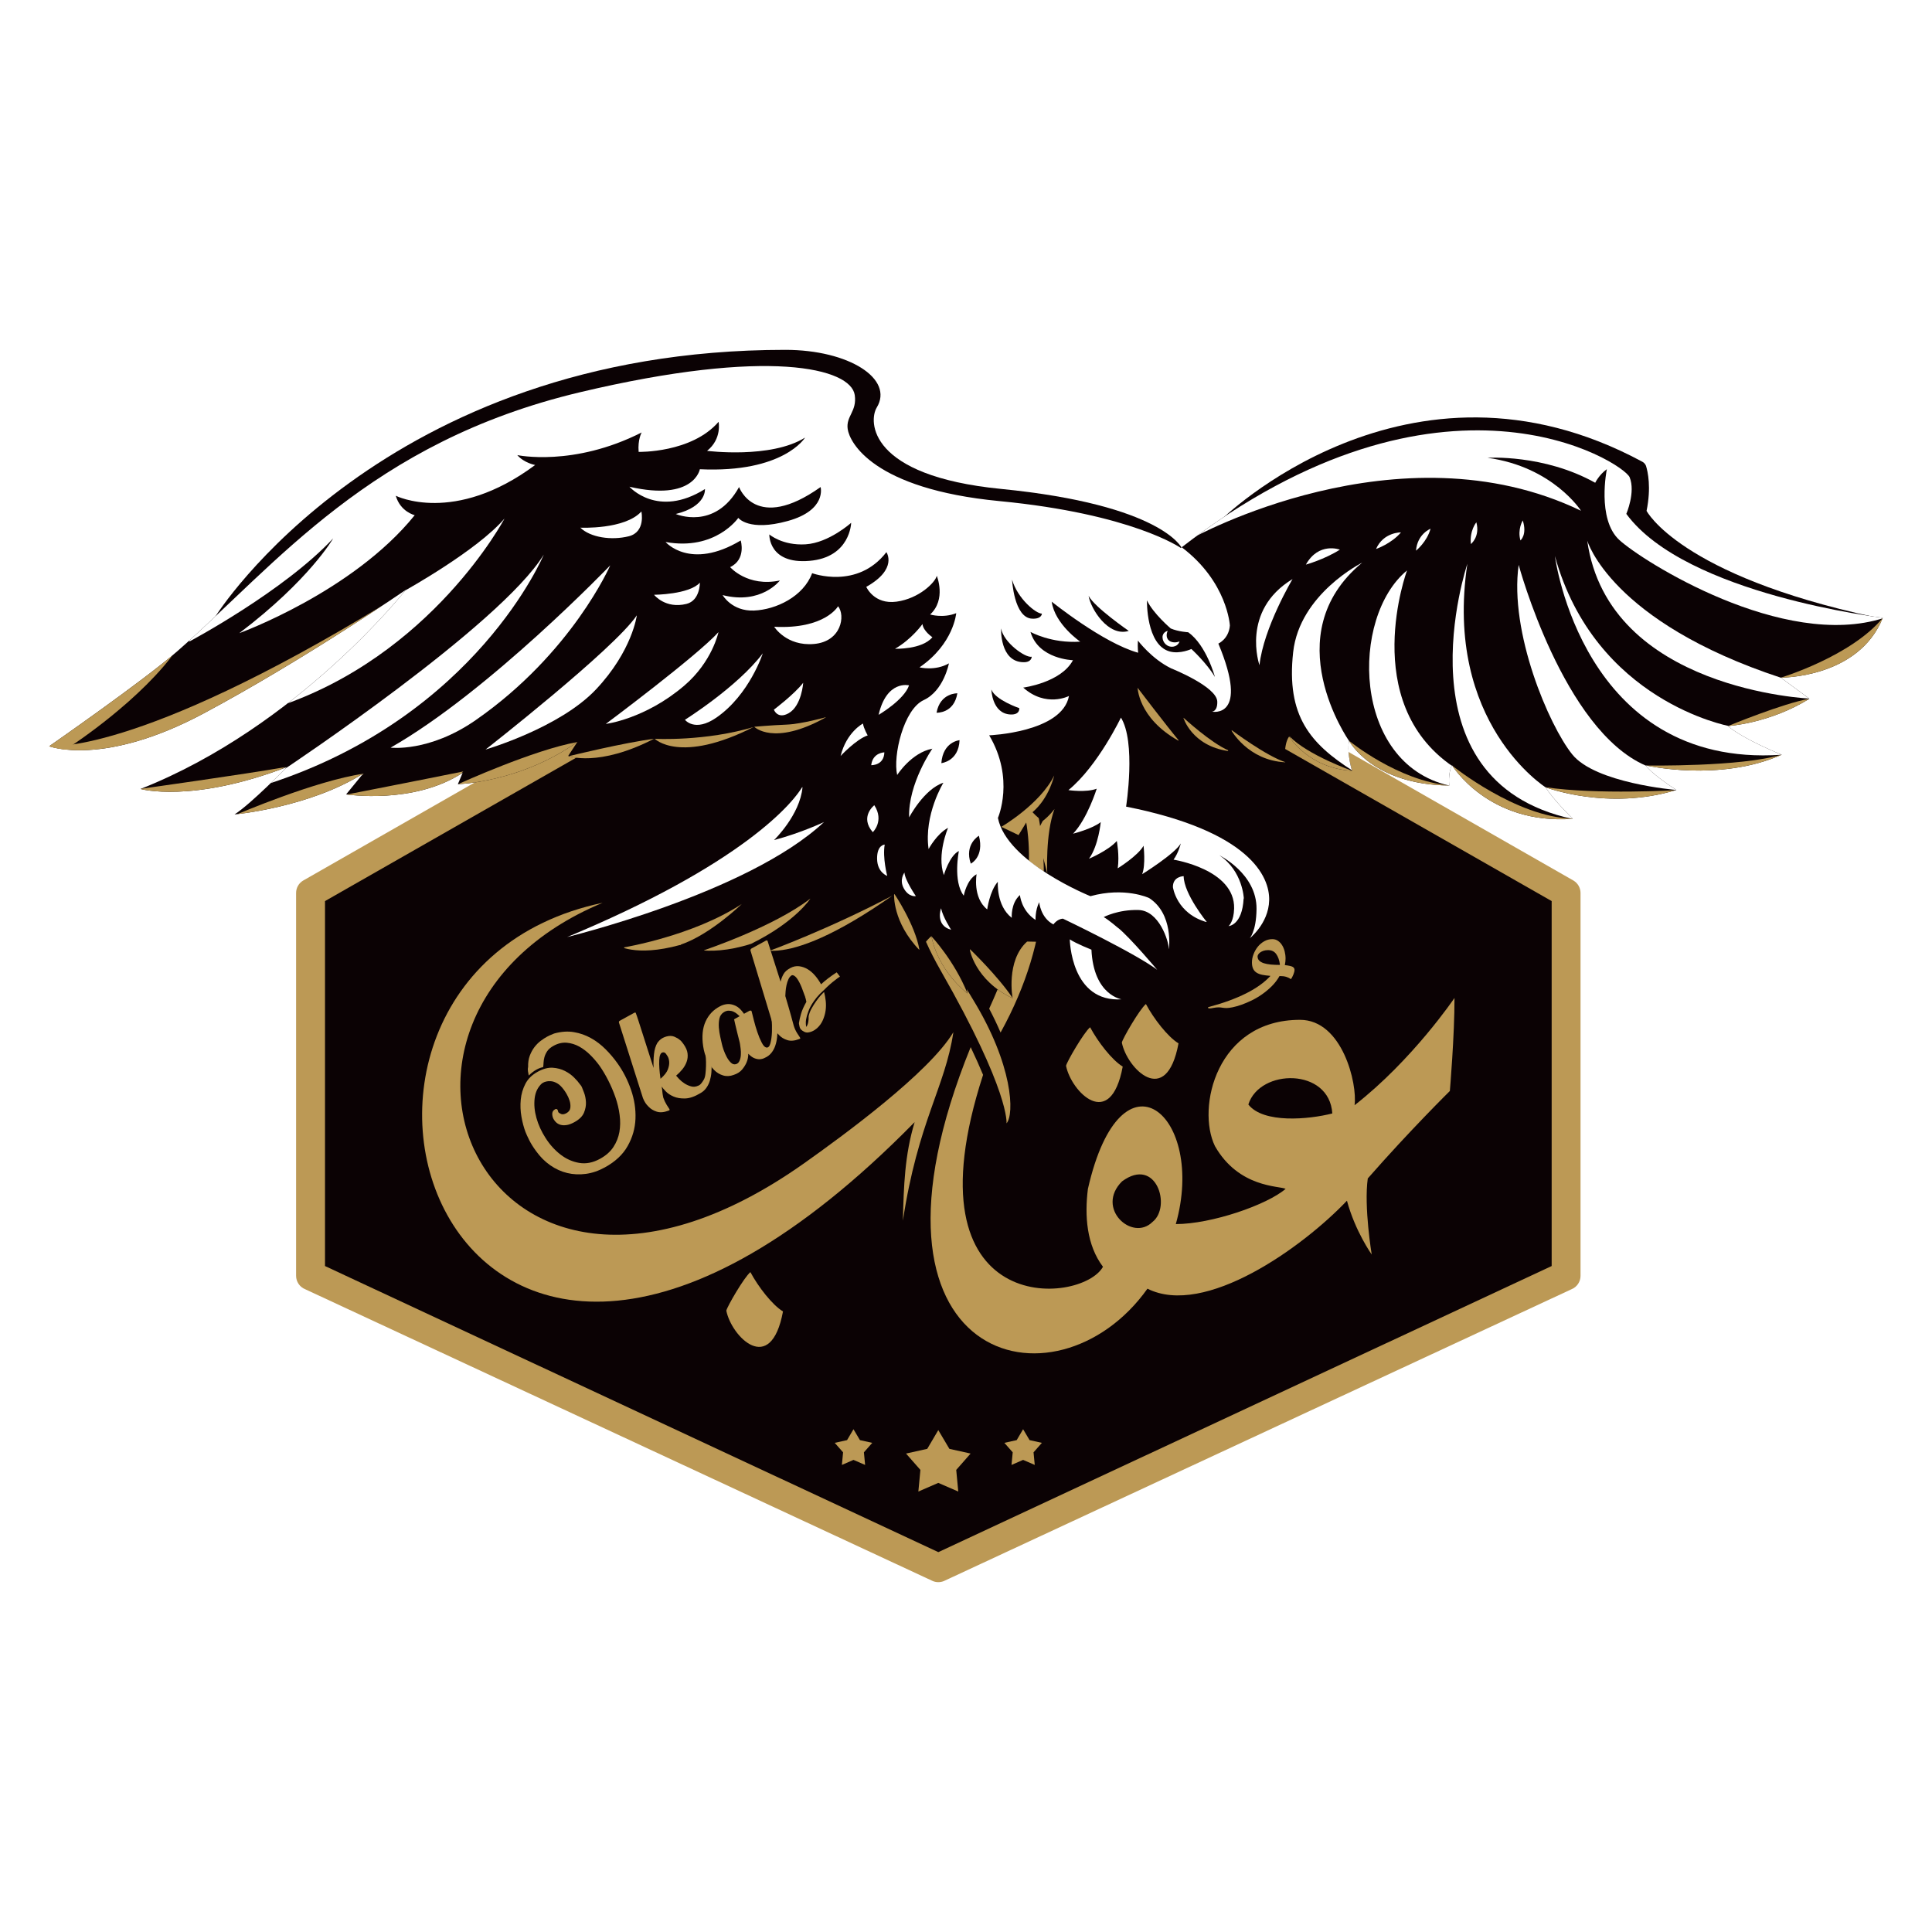 <?xml version="1.0" encoding="utf-8"?>
<!-- Generator: Adobe Illustrator 25.0.1, SVG Export Plug-In . SVG Version: 6.00 Build 0)  -->
<svg version="1.1" id="Layer_1" xmlns="http://www.w3.org/2000/svg" xmlns:xlink="http://www.w3.org/1999/xlink" x="0px" y="0px"
	 viewBox="0 0 500 500" style="enable-background:new 0 0 500 500;" xml:space="preserve">
<style type="text/css">
	.st0{fill:#E6BB70;}
	.st1{fill:#D71921;}
	.st2{fill:#FFFFFF;}
	.st3{fill:url(#SVGID_10_);}
	.st4{fill:url(#SVGID_11_);}
	.st5{fill:#13100D;}
	.st6{fill:url(#SVGID_12_);}
	.st7{clip-path:url(#SVGID_18_);fill:#CFCFCF;}
	.st8{clip-path:url(#SVGID_18_);fill:#FFFFFF;}
	.st9{fill:#252322;}
	.st10{fill:#FEFEFE;}
	.st11{clip-path:url(#SVGID_19_);fill:url(#SVGID_20_);}
	.st12{clip-path:url(#SVGID_21_);fill:url(#SVGID_22_);}
	.st13{clip-path:url(#SVGID_23_);fill:url(#SVGID_24_);}
	.st14{fill:url(#SVGID_25_);}
	.st15{fill:url(#SVGID_26_);}
	.st16{fill:url(#SVGID_27_);}
	.st17{fill:url(#SVGID_28_);}
	.st18{fill:url(#SVGID_29_);}
	.st19{fill:url(#SVGID_30_);}
	.st20{fill:url(#SVGID_31_);}
	.st21{fill:url(#SVGID_32_);}
	.st22{fill:url(#SVGID_33_);}
	.st23{fill:url(#SVGID_34_);}
	.st24{fill:url(#SVGID_35_);}
	.st25{fill:url(#SVGID_36_);}
	.st26{fill:url(#SVGID_37_);}
	.st27{fill:url(#SVGID_38_);}
	.st28{fill:url(#SVGID_39_);}
	.st29{fill:url(#SVGID_40_);}
	.st30{fill:url(#SVGID_41_);}
	.st31{fill:url(#SVGID_42_);}
	.st32{fill:#26231E;}
	.st33{fill:url(#XMLID_5_);}
	.st34{fill:url(#XMLID_6_);}
	.st35{fill:url(#XMLID_7_);}
	.st36{fill:url(#XMLID_8_);}
	.st37{fill:url(#XMLID_30_);}
	.st38{fill:url(#XMLID_31_);}
	.st39{fill:url(#XMLID_32_);}
	.st40{fill:url(#XMLID_33_);}
	.st41{fill:url(#XMLID_34_);}
	.st42{fill:url(#XMLID_35_);}
	.st43{fill:url(#XMLID_36_);}
	.st44{fill:url(#SVGID_43_);}
	.st45{fill:url(#SVGID_44_);}
	.st46{fill:#93C01F;}
	.st47{fill:url(#SVGID_46_);}
	.st48{clip-path:url(#SVGID_47_);fill:url(#SVGID_48_);}
	.st49{fill:#1D1D1B;}
	.st50{fill-rule:evenodd;clip-rule:evenodd;fill:#0B0204;}
	.st51{fill:#0B0204;}
	.st52{fill:#BC9955;}
	.st53{fill-rule:evenodd;clip-rule:evenodd;fill:#BC9955;}
	.st54{clip-path:url(#SVGID_50_);fill-rule:evenodd;clip-rule:evenodd;fill:#FFFFFF;}
	.st55{clip-path:url(#SVGID_50_);fill-rule:evenodd;clip-rule:evenodd;fill:#BC9955;}
	.st56{clip-path:url(#SVGID_50_);fill-rule:evenodd;clip-rule:evenodd;fill:#0B0204;}
	.st57{fill:url(#SVGID_51_);}
	.st58{fill:url(#SVGID_52_);}
	.st59{fill:url(#SVGID_54_);}
	.st60{fill:url(#SVGID_55_);}
	.st61{fill:#D9B03D;}
	.st62{clip-path:url(#SVGID_56_);}
	.st63{fill:#8E551C;}
	.st64{fill:#CF992A;}
	.st65{opacity:0.4;clip-path:url(#SVGID_57_);}
	.st66{clip-path:url(#SVGID_57_);}
	.st67{opacity:0.4;clip-path:url(#SVGID_58_);}
	.st68{clip-path:url(#SVGID_58_);}
	.st69{opacity:0.4;clip-path:url(#SVGID_59_);}
	.st70{clip-path:url(#SVGID_59_);}
	.st71{fill:url(#SVGID_60_);}
	.st72{fill:url(#SVGID_61_);}
	.st73{fill:url(#SVGID_62_);}
	.st74{fill:url(#SVGID_63_);}
	.st75{filter:url(#Adobe_OpacityMaskFilter);}
	.st76{opacity:0.75;mask:url(#SVGID_64_);fill:#885723;}
	.st77{opacity:0.7;fill:url(#SVGID_65_);}
	.st78{opacity:0.7;fill:url(#SVGID_66_);}
	.st79{fill:url(#SVGID_67_);}
	.st80{fill:url(#SVGID_68_);}
	.st81{fill:url(#SVGID_69_);}
	.st82{fill:url(#SVGID_70_);}
	.st83{fill:url(#SVGID_71_);}
	.st84{filter:url(#Adobe_OpacityMaskFilter_1_);}
	.st85{opacity:0.75;mask:url(#SVGID_72_);fill:#885723;}
	.st86{opacity:0.7;fill:url(#SVGID_73_);}
	.st87{opacity:0.7;fill:url(#SVGID_74_);}
	.st88{fill:url(#SVGID_75_);}
	.st89{fill:url(#SVGID_76_);}
	.st90{fill:url(#SVGID_77_);}
	.st91{fill:url(#SVGID_78_);}
	.st92{fill:url(#SVGID_79_);}
	.st93{fill:url(#SVGID_80_);}
	.st94{filter:url(#Adobe_OpacityMaskFilter_2_);}
	.st95{opacity:0.55;mask:url(#SVGID_81_);fill:#885723;}
	.st96{fill:url(#SVGID_82_);}
	.st97{fill:url(#SVGID_83_);}
	.st98{fill:url(#SVGID_84_);}
	.st99{fill:url(#SVGID_85_);}
	.st100{fill:url(#SVGID_86_);}
	.st101{fill:url(#SVGID_87_);}
	.st102{fill:url(#SVGID_88_);}
	.st103{fill:url(#SVGID_89_);}
	.st104{fill:url(#SVGID_90_);}
	.st105{fill:url(#SVGID_91_);}
	.st106{fill:url(#SVGID_92_);}
	.st107{fill:url(#SVGID_93_);}
	.st108{fill:url(#SVGID_94_);}
	.st109{fill:url(#SVGID_95_);}
	.st110{fill:url(#SVGID_96_);}
	.st111{fill:url(#SVGID_97_);}
	.st112{fill:url(#SVGID_98_);}
	.st113{fill:url(#SVGID_99_);}
	.st114{fill:url(#SVGID_100_);}
	.st115{fill:url(#SVGID_101_);}
	.st116{clip-path:url(#SVGID_102_);fill:url(#SVGID_103_);}
	.st117{opacity:0.8;clip-path:url(#SVGID_102_);}
	.st118{opacity:0.15;fill:url(#SVGID_104_);}
	.st119{fill:#9D0B0F;}
	.st120{fill:url(#SVGID_105_);}
	.st121{fill:url(#SVGID_106_);}
	.st122{fill:url(#SVGID_107_);}
	.st123{fill:url(#SVGID_108_);}
	.st124{fill:url(#SVGID_109_);}
	.st125{fill:url(#SVGID_110_);}
	.st126{fill:url(#SVGID_111_);}
	.st127{fill:url(#SVGID_112_);}
	.st128{fill:url(#SVGID_113_);}
	.st129{fill:url(#SVGID_114_);}
	.st130{fill:url(#SVGID_115_);}
	.st131{fill:url(#SVGID_116_);}
	.st132{fill:url(#SVGID_117_);}
	.st133{fill:url(#SVGID_118_);}
	.st134{fill:url(#SVGID_119_);}
	.st135{fill:url(#SVGID_120_);}
	.st136{fill:url(#SVGID_121_);}
	.st137{fill:url(#SVGID_122_);}
	.st138{fill:url(#SVGID_123_);}
	.st139{fill:url(#SVGID_124_);}
	.st140{fill:url(#SVGID_125_);}
	.st141{fill:url(#SVGID_126_);}
</style>
<g>
	<g>
		<path class="st50" d="M262.9,268.72c0,0-6.24-2.81-6.9-14.38l-3.9-2.8l1.79,8.59l2.5,5.12l3.16,3.28L262.9,268.72z"/>
		<g>
			<polygon class="st51" points="242.83,138.22 405.3,231.1 405.3,330.18 242.83,405.72 80.37,330.18 80.37,231.1 			"/>
			<path class="st52" d="M242.83,409.46c-0.47,0-0.95-0.09-1.39-0.27L78.98,333.65c-1.42-0.57-2.35-1.94-2.35-3.47V231.1
				c0-1.31,0.68-2.52,1.79-3.19l162.47-92.87c1.19-0.73,2.69-0.73,3.89,0l162.47,92.87c1.11,0.68,1.79,1.89,1.79,3.19v99.09
				c0,1.53-0.93,2.9-2.35,3.47l-162.47,75.54C243.78,409.37,243.31,409.46,242.83,409.46z M84.11,327.65l158.73,74.04l158.73-74.04
				V233.2l-158.73-90.6L84.11,233.2V327.65z"/>
		</g>
		<g>
			<path class="st52" d="M375.22,282.35c0,0,1.24-14.58,1.2-24.08c0,0-10.84,16.05-25.86,27.76c0.77-5.47-3.12-22.1-14.12-22.1
				c-21.6,0-26.83,22.77-22.01,32.69c6.18,10.83,16.69,10.25,18.29,11.05c-4.79,4.14-19.19,9.12-28.42,9.12
				c7.94-28.08-14.09-47.2-22.75-9.1c-0.88,6.96-0.33,14.56,3.9,20.15c-5.49,9.92-51.64,13.84-31.03-49.67
				c-0.86-2.07-1.91-4.45-3.21-7.17c-33.32,82.01,22.21,95.63,45.75,62.51c14.84,7.46,40.17-10.7,51.63-22.77
				c2.15,7.97,6.41,13.93,6.41,13.93s-2.05-12.33-1.02-19.69C364.91,292.5,375.22,282.35,375.22,282.35z M298.27,316.23
				c-5.21,5.21-14.87-3.52-7.89-10.49C299.27,299.16,303.23,312.34,298.27,316.23z M323.07,285.84c2.95-9.34,20.99-9.55,21.73,2.32
				C338.71,289.72,326.94,290.81,323.07,285.84z"/>
			<path class="st52" d="M251.79,258.64c-33.19-54.26-1.62-54.09-0.07-83.15c1.17,19.59,29.23,30.92,4.28,85.55
				c1.12,2.14,2.1,4.2,2.95,6.18c27.71-50.24-4.38-86.55-7.37-105.89c-3.77,24.34-31.89,48.3-8.12,89.87
				c17.96,31.41,17.03,39.52,17.03,39.52C262.56,288.34,262.17,275.6,251.79,258.64z"/>
			<path class="st52" d="M187.97,339.2c0.19-1.02,4.57-8.59,6.23-9.98c2.02,3.79,5.66,8.5,8.44,10.18
				C199.47,356.33,189.29,345.9,187.97,339.2z"/>
			<path class="st52" d="M275.89,275.83c0.19-1.02,4.57-8.59,6.23-9.98c2.02,3.79,5.66,8.5,8.44,10.18
				C287.39,292.96,277.22,282.54,275.89,275.83z"/>
			<path class="st52" d="M290.33,269.82c0.19-1.02,4.57-8.59,6.23-9.98c2.02,3.79,5.66,8.5,8.44,10.18
				C301.84,286.94,291.66,276.52,290.33,269.82z"/>
			<path class="st52" d="M208.11,301.05c9.98-7.06,32.31-23.38,38.62-33.91c-2.13,14.31-9.16,23.11-13.06,48.77
				c0.22-8.92,0.45-16.97,3.04-25.51c-121.9,124.16-171.7-37.61-80.74-56.76C84.34,263.46,125.5,359.5,208.11,301.05z"/>
			<g>
				<path class="st52" d="M313.05,260.55c3.65-0.98,6.79-2.14,9.43-3.46c2.64-1.32,4.73-2.82,6.27-4.48v-0.06
					c-0.79-0.06-1.49-0.15-2.09-0.27c-0.6-0.13-1.1-0.32-1.49-0.58c-0.4-0.26-0.69-0.6-0.88-1.03c-0.19-0.42-0.29-0.96-0.29-1.59
					c0-0.7,0.13-1.4,0.41-2.12c0.27-0.71,0.64-1.36,1.1-1.94c0.46-0.58,1.02-1.05,1.67-1.42c0.65-0.37,1.35-0.55,2.1-0.55
					c0.54,0,1.02,0.14,1.45,0.43c0.42,0.29,0.78,0.67,1.07,1.13c0.29,0.46,0.51,1,0.67,1.61c0.15,0.61,0.23,1.23,0.23,1.87
					c0,0.52-0.06,1.04-0.17,1.56v0.12c1.04,0.12,1.72,0.27,2.03,0.46c0.31,0.19,0.46,0.45,0.46,0.75c0,0.33-0.09,0.71-0.26,1.14
					c-0.17,0.43-0.38,0.85-0.61,1.23h-0.17c-0.29-0.23-0.67-0.41-1.13-0.55s-1.03-0.2-1.71-0.2c-0.56,0.98-1.24,1.87-2.03,2.65
					c-0.79,0.78-1.63,1.48-2.52,2.1c-0.89,0.62-1.79,1.15-2.71,1.59c-0.92,0.44-1.79,0.81-2.62,1.1c-0.83,0.29-1.58,0.5-2.25,0.64
					c-0.67,0.13-1.18,0.2-1.55,0.2c-0.41,0-0.78-0.03-1.13-0.09c-0.35-0.06-0.67-0.09-0.96-0.09c-0.41,0-0.84,0.05-1.3,0.14
					c-0.46,0.1-0.79,0.14-0.98,0.14c-0.13,0-0.25-0.02-0.35-0.06c-0.1-0.04-0.14-0.09-0.14-0.14
					C312.59,260.71,312.74,260.63,313.05,260.55z M331.24,249.6c-0.15-1.14-0.48-2.04-0.97-2.71c-0.49-0.67-1.19-1-2.1-1
					c-0.44,0-0.84,0.06-1.17,0.17c-0.34,0.12-0.62,0.26-0.85,0.42s-0.41,0.34-0.52,0.54c-0.12,0.19-0.17,0.36-0.17,0.49
					c0,0.45,0.14,0.81,0.42,1.09c0.28,0.28,0.67,0.5,1.17,0.67c0.5,0.16,1.11,0.28,1.81,0.35s1.48,0.1,2.33,0.1L331.24,249.6z"/>
			</g>
		</g>
		<g>
			<polygon class="st53" points="242.83,370.11 245.7,374.96 251.19,376.18 247.47,380.41 248,386.01 242.83,383.77 237.67,386.01 
				238.2,380.41 234.48,376.18 239.97,374.96 			"/>
			<polygon class="st53" points="220.88,369.88 222.55,372.7 225.74,373.41 223.58,375.86 223.89,379.12 220.88,377.82 
				217.88,379.12 218.19,375.86 216.03,373.41 219.22,372.7 			"/>
			<polygon class="st53" points="264.78,369.88 266.45,372.7 269.64,373.41 267.48,375.86 267.79,379.12 264.78,377.82 
				261.78,379.12 262.09,375.86 259.93,373.41 263.12,372.7 			"/>
		</g>
		<g>
			<path class="st50" d="M55.82,159.43c0,0,43.09-68.89,147.41-68.89c16.54,0,28.17,7.55,23.67,14.93
				c-2.12,3.49-2.25,17.67,32.15,21.06c41.69,4.11,46.79,15.29,46.79,15.29l-33.71,2.89l-80.74-14.37l-60.3,4.99L55.82,159.43z"/>
			<path class="st50" d="M315.86,134.67c0,0,48.33-47.98,109.18-15.17c0.43,0.23,0.76,0.6,0.94,1.05c0.48,1.54,1.39,5.58,0.15,11.66
				c0,0,8.56,16.63,58.82,27.45l-30.32,6.01l-58.51-33.14l-65.36-1.6L315.86,134.67z"/>
			<path class="st50" d="M290.08,185.64c0,0,5.34,5.67,4,20.97c0,0,36.8,6.99,36.8,25.37c0,8.31-7.25,11.22-7.25,11.22l1.56-10.99
				l-4.95-8.96l-19.2-8.93l-13.91-4.15L290.08,185.64z"/>
			<path class="st50" d="M259.01,214.04c0,0,5.44-1.87,8.19-3.87c0,0,1.48,1.64,2.64,2.28c0,0-0.28,8.68,1.22,13.62
				C271.06,226.07,261.96,221.07,259.01,214.04z M305.59,141.81c67.7-52.34,114.59-22.13,116.16-18.29
				c1.57,3.84-0.86,9.47-0.86,9.47c15.35,20.91,66.38,26.89,66.38,26.89c-6.31,15.69-26.41,15.49-26.41,15.49l7.42,5.46
				c-10.42,6.46-21.1,7.07-21.1,7.07c4.16,3.51,13.93,7.42,13.93,7.42c-16.19,7.17-35.18,2.76-35.18,2.76
				c1.55,2.31,7.92,6.36,7.92,6.36c-17.74,5.46-33.88-0.7-33.88-0.7c2.36,3.61,7.07,8.17,7.07,8.17
				c-21.9,1.6-31.27-13.88-31.27-13.88c-1.1,2.2-0.7,5.26-0.7,5.26c-20-0.2-25.96-11.63-25.96-11.63c-0.55,3.71,0.8,7.82,0.8,7.82
				c-11.28-0.65-16.29-8.87-16.29-8.87c-1.55,2.15-1,6.67-1,6.67c-9.72-0.5-13.98-8.32-13.98-8.32c-1.2,2.26-0.8,5.41-0.8,5.41
				c-9.47-1.4-11.58-8.62-11.58-8.62c-1.9,3.41-1.25,5.96-1.25,5.96c-10.62-5.96-10.62-13.98-10.62-13.98
				c-1.25,3.76-4.36,7.87-4.36,7.87c4.06,6.36,1.4,23.15,1.4,23.15c32.02,6.36,37.19,18.09,37.03,24.25
				c-0.15,6.16-5.26,10.02-5.26,10.02c2.15-7.47-1.35-10.52-1.35-10.52c-0.35,7.02-3.91,7.17-3.91,7.17
				c1.05-8.12-8.72-11.98-8.72-11.98c-1.5,3.76,3.11,10.92,3.11,10.92c-7.47-0.95-9.72-7.27-9.72-7.27l-5.51,1.05
				c6.51,4.11,5.41,13.28,5.41,13.28c-3.61-9.47-13.33-5.56-13.33-5.56c3.31,2.3,10.47,11.07,10.47,11.07
				c-9.92-1.25-17.19-5.46-17.19-5.46c0.55,12.03,7.97,12.93,7.97,12.93c-12.58,4.06-17.24-14.83-17.24-14.83l-7.37-0.15
				c-5.56,4.96-3.76,14.68-3.76,14.68c-9.87-4.71-11.13-12.78-11.13-12.78c-1.85,3.86-0.55,11.53-0.55,11.53
				c-8.17-6.62-9.33-14.83-9.33-14.83c-1.19,0.9-3.08,3.62-3.08,3.62c-7.02-7.27-6.58-14.41-6.58-14.41
				c-30.7,21.67-37.02,12.78-37.02,12.78c-11.97,3.82-18.42,0.31-18.42,0.31c-11.71,3.2-16.29,0-16.29,0
				c-11.34,2-13.78-1.69-13.78-1.69c46.23-19.11,59.82-35.27,62.2-40.03c2.38-4.76,5.58-17.16,5.58-17.16
				c-13.53,7.52-18.48,2.38-18.48,2.38c-19.29,9.84-25.81,3.07-25.81,3.07c-14.53,7.52-22.33,4.5-22.33,4.5
				c1.06-1.6,2.4-3.66,2.4-3.66c-14.64,10.49-30.95,10.97-30.95,10.97l1.24-2.95c-12.73,8.32-30.15,5.58-30.15,5.58l4.4-5.38
				c-14,8.81-33.28,10.57-33.28,10.57c4.4-2.84,13.51-12.24,13.51-12.24c-24.57,9.4-37.85,5.65-37.85,5.65
				C77.23,188.03,105,152.67,105,152.67s-26.18,17.99-52.24,31.93c-26.06,13.95-40.03,8.53-40.03,8.53s24.49-17.01,33.19-24.62
				c25.52-22.33,49.81-54.07,104.15-66.99c48.91-11.62,70.14-6.24,71.14,0.73c0.61,4.27-2.31,5.4-1.83,8.79
				c0.49,3.44,6.57,15.5,39.23,18.64C293.02,132.98,305.59,141.81,305.59,141.81z"/>
			<g>
				<defs>
					<path id="SVGID_9_" d="M259.01,214.04c0,0,5.44-1.87,8.19-3.87c0,0,1.48,1.64,2.64,2.28c0,0-0.28,8.68,1.22,13.62
						C271.06,226.07,261.96,221.07,259.01,214.04z M305.59,141.81c67.7-52.34,114.59-22.13,116.16-18.29
						c1.57,3.84-0.86,9.47-0.86,9.47c15.35,20.91,66.38,26.89,66.38,26.89c-6.31,15.69-26.41,15.49-26.41,15.49l7.42,5.46
						c-10.42,6.46-21.1,7.07-21.1,7.07c4.16,3.51,13.93,7.42,13.93,7.42c-16.19,7.17-35.18,2.76-35.18,2.76
						c1.55,2.31,7.92,6.36,7.92,6.36c-17.74,5.46-33.88-0.7-33.88-0.7c2.36,3.61,7.07,8.17,7.07,8.17
						c-21.9,1.6-31.27-13.88-31.27-13.88c-1.1,2.2-0.7,5.26-0.7,5.26c-20-0.2-25.96-11.63-25.96-11.63c-0.55,3.71,0.8,7.82,0.8,7.82
						c-11.28-0.65-16.29-8.87-16.29-8.87c-1.55,2.15-1,6.67-1,6.67c-9.72-0.5-13.98-8.32-13.98-8.32c-1.2,2.26-0.8,5.41-0.8,5.41
						c-9.47-1.4-11.58-8.62-11.58-8.62c-1.9,3.41-1.25,5.96-1.25,5.96c-10.62-5.96-10.62-13.98-10.62-13.98
						c-1.25,3.76-4.36,7.87-4.36,7.87c4.06,6.36,1.4,23.15,1.4,23.15c32.02,6.36,37.19,18.09,37.03,24.25
						c-0.15,6.16-5.26,10.02-5.26,10.02c2.15-7.47-1.35-10.52-1.35-10.52c-0.35,7.02-3.91,7.17-3.91,7.17
						c1.05-8.12-8.72-11.98-8.72-11.98c-1.5,3.76,3.11,10.92,3.11,10.92c-7.47-0.95-9.72-7.27-9.72-7.27l-5.32,1
						c6.51,4.11,5.22,13.33,5.22,13.33c-3.61-9.47-13.24-5.62-13.24-5.62c3.14,2.49,10.38,11.13,10.38,11.13
						c-9.92-1.25-17.19-5.46-17.19-5.46c0.55,12.03,7.97,12.93,7.97,12.93c-12.58,4.06-17.24-14.83-17.24-14.83l-7.37-0.15
						c-5.56,4.96-3.76,14.68-3.76,14.68c-9.87-4.71-11.13-12.78-11.13-12.78c-1.85,3.86-0.55,11.53-0.55,11.53
						c-8.17-6.62-9.33-14.83-9.33-14.83c-1.19,0.9-3.08,3.62-3.08,3.62c-7.02-7.27-6.58-14.41-6.58-14.41
						c-30.7,21.67-37.02,12.78-37.02,12.78c-11.97,3.82-18.42,0.31-18.42,0.31c-11.71,3.2-16.29,0-16.29,0
						c-11.34,2-13.78-1.69-13.78-1.69c46.23-19.11,59.82-35.27,62.2-40.03c2.38-4.76,5.58-17.16,5.58-17.16
						c-13.53,7.52-18.48,2.38-18.48,2.38c-19.29,9.84-25.81,3.07-25.81,3.07c-14.53,7.52-22.33,4.5-22.33,4.5
						c1.06-1.6,2.4-3.66,2.4-3.66c-14.64,10.49-30.95,10.97-30.95,10.97l1.24-2.95c-12.73,8.32-30.15,5.58-30.15,5.58l4.4-5.38
						c-14,8.81-33.28,10.57-33.28,10.57c4.4-2.84,13.51-12.24,13.51-12.24c-24.57,9.4-37.85,5.65-37.85,5.65
						C77.23,188.03,105,152.67,105,152.67s-26.18,17.99-52.24,31.93c-26.06,13.95-40.03,8.53-40.03,8.53s24.49-17.01,33.19-24.62
						c25.52-22.33,49.81-54.07,104.15-66.99c48.91-11.62,70.14-6.24,71.14,0.73c0.61,4.27-2.31,5.4-1.83,8.79
						c0.49,3.44,6.57,15.5,39.23,18.64C293.02,132.98,305.59,141.81,305.59,141.81z"/>
				</defs>
				<clipPath id="SVGID_10_">
					<use xlink:href="#SVGID_9_"  style="overflow:visible;"/>
				</clipPath>
				<path style="clip-path:url(#SVGID_10_);fill-rule:evenodd;clip-rule:evenodd;fill:#FFFFFF;" d="M308.44,139.33
					c0,0,53.54-29.85,100.72-7.15c0,0-7.24-11.36-24.18-13.7c0,0,14.54-0.98,27.86,6.46c0,0,0.97-2.04,3.01-3.52
					c0,0-2.65,12.91,3.22,18.32c5.87,5.4,42.36,28.58,68.44,20.2l-20.99-18.24l-34.3-24.04l-42.36-7.28l-32.73-2.59l-22.87,6.34
					l-18.56,17.38L308.44,139.33z"/>
				<path style="clip-path:url(#SVGID_10_);fill-rule:evenodd;clip-rule:evenodd;fill:#FFFFFF;" d="M474.33,178.41l-5.78,2.4
					c0,0-52.35-2.17-57.78-40.91c0,0,6.02,20.97,50.13,35.5l11.54,1.86L474.33,178.41z"/>
				<path style="clip-path:url(#SVGID_10_);fill-rule:evenodd;clip-rule:evenodd;fill:#BC9955;" d="M434.53,206.69l-0.6-2.2
					c0,0-20.64,1.22-33.9-0.75l9.59,5.53l17.42,0.21L434.53,206.69z"/>
				<path style="clip-path:url(#SVGID_10_);fill-rule:evenodd;clip-rule:evenodd;fill:#BC9955;" d="M432.95,200.67l-6.83-2.56
					c0,0,24.55,0.4,34.98-2.83l-7.26,5.47L432.95,200.67z"/>
				<path style="clip-path:url(#SVGID_10_);fill-rule:evenodd;clip-rule:evenodd;fill:#BC9955;" d="M455.12,189.03l-7.82-1.17
					c0,0,14.09-5.82,20.95-7.02l-4.24,5.31L455.12,189.03z"/>
				<path style="clip-path:url(#SVGID_10_);fill-rule:evenodd;clip-rule:evenodd;fill:#BC9955;" d="M465.15,176.44l-4.19-1.09
					c0,0,18.17-5.52,26.36-15.5l1.4,3.55l-6.63,8.3l-12.59,4.92L465.15,176.44z"/>
				<path style="clip-path:url(#SVGID_10_);fill-rule:evenodd;clip-rule:evenodd;fill:#FFFFFF;" d="M402.41,143.91
					c0,0,7.04,54.87,58.53,51.43l-4.12-6.06l-9.32-1.37C447.49,187.9,412.82,181.55,402.41,143.91z"/>
				<path style="clip-path:url(#SVGID_10_);fill-rule:evenodd;clip-rule:evenodd;fill:#FFFFFF;" d="M438.8,204.09l-5.09,0.34
					c0,0-20.83-1.72-26.83-9.21c-6.01-7.49-16.31-31.58-13.85-49.03c0,0,11.5,42.74,32.9,51.95l7.72,3.89L438.8,204.09z"/>
				<path style="clip-path:url(#SVGID_10_);fill-rule:evenodd;clip-rule:evenodd;fill:#FFFFFF;" d="M379.75,145.91
					c0,0-18.82,56.07,27.18,66.02l2.4-0.69l-9.27-7.44C400.07,203.81,373.58,187.16,379.75,145.91z"/>
				<path style="clip-path:url(#SVGID_10_);fill-rule:evenodd;clip-rule:evenodd;fill:#FFFFFF;" d="M377.58,208.39l-2.57-5.09
					c-25.16-5.79-25.57-43.61-10.87-55.67c0,0-12.59,33.98,11.79,50.69l1.49,5.84L377.58,208.39z"/>
				<path style="clip-path:url(#SVGID_10_);fill-rule:evenodd;clip-rule:evenodd;fill:#FFFFFF;" d="M352.52,145.62
					c0,0-16.18,8.05-17.85,23.15c-1.84,16.61,4.52,23.71,15.39,30.69l3.26,0.23l-4.21-7.98
					C349.11,191.71,329.92,164.33,352.52,145.62z"/>
				<path style="clip-path:url(#SVGID_10_);fill-rule:evenodd;clip-rule:evenodd;fill:#FFFFFF;" d="M325.95,172.15
					c0,0-4.94-14.1,8.56-22.29C334.51,149.86,327.01,162.45,325.95,172.15z"/>
				<path style="clip-path:url(#SVGID_10_);fill-rule:evenodd;clip-rule:evenodd;fill:#FFFFFF;" d="M346.76,142.25
					c0,0-5.47-2.08-8.8,3.87C337.96,146.12,342.74,144.8,346.76,142.25"/>
				<path style="clip-path:url(#SVGID_10_);fill-rule:evenodd;clip-rule:evenodd;fill:#FFFFFF;" d="M362.57,137.78
					c0,0-4.53-0.09-6.45,4.3C356.12,142.08,360.1,140.71,362.57,137.78z"/>
				<path style="clip-path:url(#SVGID_10_);fill-rule:evenodd;clip-rule:evenodd;fill:#FFFFFF;" d="M370.22,136.84
					c0,0-3.42,1.33-3.76,5.67C366.46,142.51,369.29,140.26,370.22,136.84z"/>
				<path style="clip-path:url(#SVGID_10_);fill-rule:evenodd;clip-rule:evenodd;fill:#FFFFFF;" d="M382.08,135.17
					c0,0-1.78,2.11-1.42,5.63C380.66,140.8,383.09,138.92,382.08,135.17z"/>
				<path style="clip-path:url(#SVGID_10_);fill-rule:evenodd;clip-rule:evenodd;fill:#FFFFFF;" d="M394.09,134.69
					c0,0-1.42,2.29-0.6,5.17C393.5,139.86,395.28,138.4,394.09,134.69z"/>
				<path style="clip-path:url(#SVGID_10_);fill-rule:evenodd;clip-rule:evenodd;fill:#FFFFFF;" d="M313.66,184.18
					c0,0,9.84,1.97,1.65-17.62c0,0,2.7-1.19,2.98-4.67c0,0-0.6-11.31-12.49-20.28l-6.59-6.96l-38.39-21.57L206.5,80.13l-50.62,8.27
					l-68.5,20.23L55.2,141.25l-12.07,21.12l5.98,3.6c0,0,24.35-12.95,37.12-26.64c0,0-6.13,10.76-24.3,24.53
					c0,0,29.34-10.62,45.4-30.53c0,0-3.71-0.87-4.9-5.03c0,0,15.1,7.64,36.07-7.96c0,0-2.84-0.5-4.62-2.56
					c0,0,14.51,3.11,32.18-5.86c0,0-1.05,1.83-0.78,5.03c0,0,13.68,0.32,20.69-7.78c0,0,0.92,4.39-2.98,7.51
					c0,0,16.48,2.11,25.36-3.43c0,0-5.54,9.2-27.23,8.19c0,0-1.46,8.38-18.22,4.53c0,0,7.28,8.28,19.54,0.6c0,0,0.46,4.49-7.55,6.45
					c0,0,10.09,4.4,16.38-6.97c0,0,4.29,11.94,21.1,0c0,0,1.65,5.97-8.48,8.78c-10.13,2.8-12.82-0.8-12.82-0.8
					s-5.89,8.58-18.82,6.24c0,0,6.35,7.44,19.45-0.4c0,0,1.49,4.89-2.74,6.9c0,0,4.5,5.23,12.87,3.46c0,0-4.79,6.34-14.82,3.78
					c0,0,2.4,4.23,8.12,4c5.72-0.23,12.8-3.63,15.05-9.67c0,0,11.67,4.35,19.22-5.44c0,0,3.03,4.35-5.21,8.98c0,0,2,4.63,7.84,3.83
					c5.84-0.8,10.01-4.98,10.41-6.69c0,0,2.52,6.12-1.72,10.01c0,0,3.32,1.03,6.75-0.34c0,0-0.63,7.95-9.5,14.02
					c0,0,4.01,1.03,7.61-1.03c0,0-1.32,7.09-6.52,9.5c-5.21,2.4-8.01,14.42-6.87,19.39c0,0,3.66-5.78,9.1-6.81
					c0,0-6.29,9.04-6.01,17.79c0,0,3.83-7.32,8.87-8.98c0,0-5.09,8.3-3.83,17.16c0,0,2.12-3.95,5.04-5.49c0,0-2.98,6.92-1.09,12.24
					c0,0,1.43-5.03,3.89-6.24c0,0-1.6,7.84,1.26,11.56c0,0,0.74-4.12,3.32-5.55c0,0-1.09,6.06,2.75,9.1c0,0,0.63-4.75,2.75-7.15
					c0,0-0.46,6.18,3.6,9.33c0,0-0.29-3.78,2.12-5.89c0,0,0.31,4.01,4.04,6.44c0,0-0.12-2.44,0.94-4.59c0,0,0.35,4.03,3.68,5.75
					c0,0,0.97-1.42,2.47-1.49c0,0,18.97,9.04,24.72,13.47c0,0-5.05-9.56-10.4-11.02c0,0-2.45-2.12-3.77-2.86c0,0,3.7-1.98,9.01-1.83
					c5.31,0.15,7.8,7.98,7.84,10.07l1.32-2.27l-2.42-8.82l-4.1-2.12c0,0-6.19-2.89-15.09-0.44c0,0-21.65-8.69-23.94-20.25
					c0,0,4.44-10.1-2.26-21.38c0,0,18.88-0.74,20.65-10.18c0,0-5.95,3.09-11.84-2.17c0,0,9.78-1.26,12.87-7.09
					c0,0-8.93-0.23-10.99-7.32c0,0,5.38,3.03,12.87,2.52c0,0-6.58-4.52-7.38-10.35c0,0,13.27,10.7,22.37,13.22
					c0,0-0.17-1.37-0.06-3.15c0,0,3.55,4.75,8.64,7.21c0,0,11.79,4.68,11.9,8.58C315.11,184.15,313.66,184.18,313.66,184.18z"/>
				<path style="clip-path:url(#SVGID_10_);fill-rule:evenodd;clip-rule:evenodd;fill:#FFFFFF;" d="M216.89,156.89
					c0,0-3.33,5.99-16.53,5.32c0,0,3.17,5.07,10.29,4.45C217.76,166.05,218.84,159.3,216.89,156.89z"/>
				<path style="clip-path:url(#SVGID_10_);fill-rule:evenodd;clip-rule:evenodd;fill:#FFFFFF;" d="M238.74,161.5
					c0,0-2.69,3.84-7.1,6.4c0,0,6.98,0.25,9.66-2.99C241.3,164.91,238.93,163.34,238.74,161.5z"/>
				<path style="clip-path:url(#SVGID_10_);fill-rule:evenodd;clip-rule:evenodd;fill:#FFFFFF;" d="M235.26,177.37
					c0,0-5.78-1.48-7.88,7.63C227.37,185,233.98,181.16,235.26,177.37z"/>
				<path style="clip-path:url(#SVGID_10_);fill-rule:evenodd;clip-rule:evenodd;fill:#FFFFFF;" d="M224.56,190.32
					c0,0-1.02-1.74-1.23-3.07c0,0-4.25,2.2-5.78,8.39C217.54,195.65,221.59,191.3,224.56,190.32z"/>
				<path style="clip-path:url(#SVGID_10_);fill-rule:evenodd;clip-rule:evenodd;fill:#FFFFFF;" d="M228.87,194.71
					c0,0-3.03,0.04-3.4,3.32C225.47,198.03,228.78,198.15,228.87,194.71z"/>
				<path style="clip-path:url(#SVGID_10_);fill-rule:evenodd;clip-rule:evenodd;fill:#FFFFFF;" d="M226.27,208.39
					c0,0-3.87,2.98-0.39,6.98C225.88,215.37,228.92,212.49,226.27,208.39z"/>
				<path style="clip-path:url(#SVGID_10_);fill-rule:evenodd;clip-rule:evenodd;fill:#FFFFFF;" d="M228.96,218.58
					c0,0-2,0.03-1.97,3.64c0.03,3.6,2.62,4.46,2.62,4.46S228.37,221.96,228.96,218.58z"/>
				<path style="clip-path:url(#SVGID_10_);fill-rule:evenodd;clip-rule:evenodd;fill:#FFFFFF;" d="M234.07,225.82
					c0,0-1.44,1.87-0.13,4.16c1.31,2.29,3.08,1.93,3.08,1.93S234.17,227.76,234.07,225.82z"/>
				<path style="clip-path:url(#SVGID_10_);fill-rule:evenodd;clip-rule:evenodd;fill:#FFFFFF;" d="M243.54,235.06
					c0,0-1.61,4.42,2.62,5.57C246.16,240.63,244.03,237.39,243.54,235.06z"/>
				<path style="clip-path:url(#SVGID_10_);fill-rule:evenodd;clip-rule:evenodd;fill:#0B0204;" d="M199.1,138.31
					c0,0,3.39,2.94,9.41,2.56c6.01-0.38,11.77-5.57,11.77-5.57s-0.19,8.96-10.81,9.85C198.84,146.05,199.1,138.31,199.1,138.31z"/>
				<path style="clip-path:url(#SVGID_10_);fill-rule:evenodd;clip-rule:evenodd;fill:#FFFFFF;" d="M165.99,132.37
					c0,0,1.18,5.31-3.28,6.42c-4.46,1.11-9.89,0.33-12.52-2.23C150.2,136.57,161.73,137.09,165.99,132.37z"/>
				<path style="clip-path:url(#SVGID_10_);fill-rule:evenodd;clip-rule:evenodd;fill:#FFFFFF;" d="M181.13,150.79
					c0,0,0.07,4.62-3.47,5.5c-5.48,1.36-8.39-2.36-8.39-2.36S178.38,153.87,181.13,150.79z"/>
				<path style="clip-path:url(#SVGID_10_);fill-rule:evenodd;clip-rule:evenodd;fill:#FFFFFF;" d="M104.77,152.86
					c0,0,18.76-10.4,25.8-18.67c0,0-18.84,35.71-59.22,48.9l16.95-14.91L104.77,152.86z"/>
				<path style="clip-path:url(#SVGID_10_);fill-rule:evenodd;clip-rule:evenodd;fill:#FFFFFF;" d="M140.73,143.53
					c0,0-17.28,41.77-71.18,59.3l4.42-4.01C73.97,198.81,129.51,161.87,140.73,143.53z"/>
				<path style="clip-path:url(#SVGID_10_);fill-rule:evenodd;clip-rule:evenodd;fill:#FFFFFF;" d="M157.93,146.31
					c0,0-31.37,32.68-56.84,47.18c0,0,9.98,1.25,22.03-7.13C148.07,169.03,157.93,146.31,157.93,146.31z"/>
				<path style="clip-path:url(#SVGID_10_);fill-rule:evenodd;clip-rule:evenodd;fill:#FFFFFF;" d="M125.66,193.98
					c0,0,33.34-26.05,39.15-34.73c0,0-1.15,9.17-10.57,19.17C144.82,188.41,125.66,193.98,125.66,193.98z"/>
				<path style="clip-path:url(#SVGID_10_);fill-rule:evenodd;clip-rule:evenodd;fill:#FFFFFF;" d="M156.78,187.35
					c0,0,23.51-17.53,29.16-23.75c0,0-1.59,7.64-8.85,13.84C166.94,186.12,156.78,187.35,156.78,187.35z"/>
				<path style="clip-path:url(#SVGID_10_);fill-rule:evenodd;clip-rule:evenodd;fill:#FFFFFF;" d="M177.26,186.28
					c0,0,13.6-8.52,20.15-17.2c0,0-3.44,10.72-12.03,16.65C179.8,189.58,177.26,186.28,177.26,186.28z"/>
				<path style="clip-path:url(#SVGID_10_);fill-rule:evenodd;clip-rule:evenodd;fill:#FFFFFF;" d="M200.28,183.66
					c0,0,5.24-3.94,7.59-6.96c0,0-0.4,5.98-3.77,7.88C201.21,186.22,200.28,183.66,200.28,183.66z"/>
				<path style="clip-path:url(#SVGID_10_);fill-rule:evenodd;clip-rule:evenodd;fill:#0B0204;" d="M267.01,169.96
					c-1.62,0.36-7.29-3.66-7.93-7.32c0,0-0.39,8.63,5.77,8.74C267.03,171.43,267.01,169.96,267.01,169.96z"/>
				<path style="clip-path:url(#SVGID_10_);fill-rule:evenodd;clip-rule:evenodd;fill:#0B0204;" d="M281.73,154.2
					c0.51,3.3,5.08,10.71,10.39,9.08C292.12,163.27,283.24,157.15,281.73,154.2z"/>
				<path style="clip-path:url(#SVGID_10_);fill-rule:evenodd;clip-rule:evenodd;fill:#0B0204;" d="M296.83,155.38
					c0,0-0.26,11.62,5.96,13.24c2.65,0.69,5.54-0.66,5.54-0.66s4,3.67,6.09,7.24c0,0-2.19-8.22-6.91-11.57c0,0-2.52-0.13-4.52-0.98
					C302.99,162.65,298.5,158.85,296.83,155.38z"/>
				<path style="clip-path:url(#SVGID_10_);fill-rule:evenodd;clip-rule:evenodd;fill:#FFFFFF;" d="M302.2,163.27
					c0,0-1.36,0.29-1.34,1.66c0.02,1.36,1.23,2.67,2.83,2.41c1.29-0.21,1.57-1.34,1.57-1.34s-1.12,0.51-2.24,0.06
					C301.75,165.54,301.76,164.15,302.2,163.27z"/>
				<path style="clip-path:url(#SVGID_10_);fill-rule:evenodd;clip-rule:evenodd;fill:#0B0204;" d="M261.92,150.02
					c0,0,0.49,9.86,5.16,10.09c2.56,0.13,2.56-1.3,2.56-1.3C268.08,158.8,263.37,154.95,261.92,150.02z"/>
				<path style="clip-path:url(#SVGID_10_);fill-rule:evenodd;clip-rule:evenodd;fill:#FFFFFF;" d="M290.23,185.44
					c0,0-6.04,12.76-13.72,19.04c0,0,4.56,0.68,7.32-0.36c0,0-2.44,7.8-6.12,11.64c0,0,5.04-1.28,7.16-3c0,0-0.56,6.08-3.04,9.48
					c0,0,5.04-2.12,7.2-4.6c0,0,0.72,3.72,0.24,7.08c0,0,5.24-3.24,6.68-5.84c0,0,0.6,4.92-0.36,7.36c0,0,8.44-5.24,10-7.96
					c0,0-0.6,2.48-1.88,4.2c0,0,15.93,2.48,15.68,12.64c-0.08,3.28-1.32,4.44-1.32,4.44l-0.69,0.57l1.49,0.43l2.08-2.53l1.45-4.3
					l-0.5-1.22c0,0-0.26-7.09-6.31-11.15c0,0,9.7,4.74,9.6,13.89c-0.06,5.97-1.86,7.71-1.86,7.71l2.1,0.24l4.96-7.96l-1.64-12.59
					l-28.65-26.39L290.23,185.44z"/>
				<path style="clip-path:url(#SVGID_10_);fill-rule:evenodd;clip-rule:evenodd;fill:#FFFFFF;" d="M306.33,226.75
					c0,0-2.83,0.04-2.78,2.83c0,0,0.88,6.86,8.81,9.09C312.35,238.66,306.38,231.37,306.33,226.75z"/>
				<path style="clip-path:url(#SVGID_10_);fill-rule:evenodd;clip-rule:evenodd;fill:#FFFFFF;" d="M282.7,245.87
					c0,0-4.16-1.64-5.84-2.76c0,0,0.23,16.49,13.57,15.5l-4.77-7.01L282.7,245.87z"/>
				<path style="clip-path:url(#SVGID_10_);fill-rule:evenodd;clip-rule:evenodd;fill:#0B0204;" d="M253.34,216.29
					c0,0-3.84,2.2-2.1,7.22C251.25,223.51,254.78,221.77,253.34,216.29z"/>
				<path style="clip-path:url(#SVGID_10_);fill-rule:evenodd;clip-rule:evenodd;fill:#0B0204;" d="M248.33,191.56
					c0,0-4.3,0.36-4.71,5.94C243.62,197.5,248.12,197.04,248.33,191.56z"/>
				<path style="clip-path:url(#SVGID_10_);fill-rule:evenodd;clip-rule:evenodd;fill:#0B0204;" d="M247.76,179.43
					c0,0-4.45-0.15-5.38,5.02C242.39,184.45,246.89,184.7,247.76,179.43z"/>
				<path style="clip-path:url(#SVGID_10_);fill-rule:evenodd;clip-rule:evenodd;fill:#0B0204;" d="M263.79,183.27
					c0,0-6.19-2.1-7.22-4.81c0,0,0.14,6.25,4.97,6.45C264.04,185.01,263.79,183.27,263.79,183.27z"/>
				<path style="clip-path:url(#SVGID_10_);fill-rule:evenodd;clip-rule:evenodd;fill:#FFFFFF;" d="M145.93,242.72
					c0,0,47.51-11.38,67.33-29.98c0,0-5.82,2.78-12.94,4.67c0,0,6.72-6.47,7.37-13.68l-9.75,3.36c0,0-25.56,19.41-27.85,20.72
					c-2.29,1.31-14.33,6.88-14.33,6.88L145.93,242.72z"/>
				<path style="clip-path:url(#SVGID_10_);fill-rule:evenodd;clip-rule:evenodd;fill:#BC9955;" d="M161.49,245.18
					c0,0,17.86-2.95,30.47-11.22c0,0-8.08,7.87-15.73,10.49l-4.35,3.77l-9.28-0.79L161.49,245.18z"/>
				<path style="clip-path:url(#SVGID_10_);fill-rule:evenodd;clip-rule:evenodd;fill:#BC9955;" d="M182.21,245.92
					c0,0,17.93-5.98,27.52-13.37c0,0-3.83,6.03-15.31,11.69l-8.86,6.08L182.21,245.92z"/>
				<path style="clip-path:url(#SVGID_10_);fill-rule:evenodd;clip-rule:evenodd;fill:#BC9955;" d="M196.89,247.07l2.1-0.94
					c0,0,15.67-5.71,32.5-14.63l-8.13,13.26L203.7,250L196.89,247.07z"/>
				<path style="clip-path:url(#SVGID_10_);fill-rule:evenodd;clip-rule:evenodd;fill:#BC9955;" d="M231.07,240.14l-1.31-5.82
					l1.73-2.94c0,0,5.29,7.81,6.45,14.36l-5.35,0.05L231.07,240.14z"/>
				<path style="clip-path:url(#SVGID_10_);fill-rule:evenodd;clip-rule:evenodd;fill:#BC9955;" d="M240.08,247.53l1-5.19
					c0,0,5.87,6.24,9.28,14.68l-7.86,0.37l-1.78-5.5L240.08,247.53z"/>
				<path style="clip-path:url(#SVGID_10_);fill-rule:evenodd;clip-rule:evenodd;fill:#BC9955;" d="M251.25,251.88l-0.23-6.24
					c0,0,7.19,6.89,11.12,12.75l-8.35-0.26L251.25,251.88z"/>
				<path style="clip-path:url(#SVGID_10_);fill-rule:evenodd;clip-rule:evenodd;fill:#BC9955;" d="M271.03,226.04
					c0,0-0.53-10.24,1.88-16.68c0,0-1.14,1.61-3.06,3.12l-1.79,3.41c0,0,0.63,3.05,1.04,3.49
					C269.52,219.82,271.03,226.04,271.03,226.04z"/>
				<path style="clip-path:url(#SVGID_10_);fill-rule:evenodd;clip-rule:evenodd;fill:#BC9955;" d="M259.14,213.99
					c0,0,10.02-5.84,13.68-13.28c0,0-1.26,5.81-5.6,9.48l-3.62,5.93L259.14,213.99z"/>
				<path style="clip-path:url(#SVGID_10_);fill-rule:evenodd;clip-rule:evenodd;fill:#BC9955;" d="M12.7,193.06
					c0,0,21.92,2.91,87-36.79L88.3,167.23l-23.37,12.41l-13.2,11.41l-35.12,8.28l-5.7-3.69L12.7,193.06z"/>
				<path style="clip-path:url(#SVGID_10_);fill-rule:evenodd;clip-rule:evenodd;fill:#BC9955;" d="M36.32,204.16
					c0,0,27.13-3.79,37.58-5.65l-15.32,7.3l-14.24,3.01l-8.88-2.58L36.32,204.16z"/>
				<path style="clip-path:url(#SVGID_10_);fill-rule:evenodd;clip-rule:evenodd;fill:#BC9955;" d="M61.15,210.82
					c0,0,20.47-8.8,32.99-10.59l-7.16,6.37l-14.82,6.94L61.15,210.82z"/>
				<path style="clip-path:url(#SVGID_10_);fill-rule:evenodd;clip-rule:evenodd;fill:#BC9955;" d="M88,208.29l1.83-2.69
					c0,0,19.7-3.84,30.06-5.95l-7.1,6.99l-16.43,3.78L88,208.29z"/>
				<path style="clip-path:url(#SVGID_10_);fill-rule:evenodd;clip-rule:evenodd;fill:#BC9955;" d="M118.87,202.8
					c0,0,19.39-8.81,30.56-10.76l-4.22,4.23l-7.56,6.53l-17.06,2.75L118.87,202.8z"/>
				<path style="clip-path:url(#SVGID_10_);fill-rule:evenodd;clip-rule:evenodd;fill:#BC9955;" d="M147.44,195.64
					c0,0,13.97-3.44,22.04-4.47l-8.13,6.76l-11.62,0.34L147.44,195.64z"/>
				<path style="clip-path:url(#SVGID_10_);fill-rule:evenodd;clip-rule:evenodd;fill:#BC9955;" d="M169.41,191.2
					c0,0,13.13,0.74,25.91-3.13l-13.13,8.17c0,0-2.54,0.12-4.03,0.12c-1.49,0-8.44-1.8-8.44-1.8L169.41,191.2z"/>
				<path style="clip-path:url(#SVGID_10_);fill-rule:evenodd;clip-rule:evenodd;fill:#BC9955;" d="M205.29,193.78l8.44-8.17
					c0,0-6.18,1.76-10.16,1.92c-3.99,0.16-8.33,0.55-8.33,0.55l2.58,5.47L205.29,193.78z"/>
				<path style="clip-path:url(#SVGID_10_);fill-rule:evenodd;clip-rule:evenodd;fill:#BC9955;" d="M294.33,177.9
					c0,0,7.63,10.01,10.76,13.76l-5.5,0.83l-3.79-3.75l-1.67-2.88L294.33,177.9z"/>
				<path style="clip-path:url(#SVGID_10_);fill-rule:evenodd;clip-rule:evenodd;fill:#BC9955;" d="M307.42,190.4l-1.15-3.36
					l0.03-1.28c0,0,7.1,6.54,11.66,8.46l-2.54,2.14l-5.02-1.73l-2.7-2.08L307.42,190.4z"/>
				<path style="clip-path:url(#SVGID_10_);fill-rule:evenodd;clip-rule:evenodd;fill:#BC9955;" d="M319.61,193.29l-0.8-3.34
					l-0.05-0.99c0,0,8.91,6.7,13.98,8.32l-5.52,1.41l-4.62-2.13L319.61,193.29z"/>
				<path style="clip-path:url(#SVGID_10_);fill-rule:evenodd;clip-rule:evenodd;fill:#BC9955;" d="M333.7,190.54l2.75,5.31
					l6.16,3.6l3.74,0.35l3.58-0.32C349.93,199.48,338.45,195.45,333.7,190.54z"/>
				<path style="clip-path:url(#SVGID_10_);fill-rule:evenodd;clip-rule:evenodd;fill:#BC9955;" d="M349.23,191.78
					c0,0,12.57,10.3,25.94,11.5l-13.26,1.92l-9.85-7.36L349.23,191.78z"/>
				<path style="clip-path:url(#SVGID_10_);fill-rule:evenodd;clip-rule:evenodd;fill:#BC9955;" d="M376.27,200.02l-0.37-1.83
					c0,0,16.48,13.31,31.09,13.68l-0.57,2.13l-20.41-3.3l-8.84-7.54L376.27,200.02z"/>
				<path style="clip-path:url(#SVGID_10_);fill-rule:evenodd;clip-rule:evenodd;fill:#BC9955;" d="M18.46,193
					c0,0,18.43-12.01,27.6-25.35l-25.02,8.51L5.78,189.42l-0.5,6.67c0,0,3.17,1.5,5,1.17C12.12,196.92,18.46,193,18.46,193z"/>
			</g>
		</g>
	</g>
	<g>
		<path class="st52" d="M143.53,267.44c1.78-0.48,3.45-0.59,5.01-0.32c1.56,0.26,3.02,0.77,4.39,1.54c1.37,0.76,2.63,1.72,3.78,2.87
			c1.15,1.15,2.18,2.36,3.09,3.65c1.49,2.08,2.66,4.38,3.52,6.89c0.86,2.51,1.24,5,1.14,7.48c-0.1,2.48-0.77,4.82-2.02,7.04
			c-1.24,2.21-3.21,4.06-5.9,5.53c-1.64,0.9-3.28,1.46-4.93,1.68c-1.65,0.22-3.25,0.15-4.8-0.22c-1.55-0.37-3.02-1.04-4.4-2
			c-1.38-0.96-2.6-2.18-3.67-3.67c-0.76-1.03-1.36-2-1.8-2.89c-0.44-0.9-0.76-1.58-0.94-2.06c-0.44-1.16-0.79-2.48-1.05-3.96
			c-0.26-1.47-0.32-2.94-0.18-4.41c0.14-1.47,0.55-2.84,1.21-4.11c0.66-1.28,1.73-2.32,3.21-3.13c1.38-0.75,2.66-1.09,3.84-1.02
			c1.18,0.08,2.24,0.36,3.18,0.84c0.94,0.48,1.74,1.06,2.4,1.73c0.66,0.67,1.14,1.22,1.42,1.64c0.11,0.15,0.22,0.28,0.31,0.39
			s0.17,0.26,0.25,0.42c0.09,0.24,0.28,0.72,0.56,1.43c0.28,0.72,0.44,1.53,0.49,2.43c0.05,0.9-0.12,1.83-0.51,2.76
			c-0.39,0.94-1.22,1.76-2.5,2.46c-0.75,0.41-1.43,0.66-2.02,0.74c-0.6,0.08-1.1,0.06-1.52-0.06c-0.42-0.12-0.77-0.3-1.05-0.54
			c-0.28-0.24-0.47-0.46-0.58-0.65c-0.32-0.41-0.5-0.91-0.54-1.5c-0.04-0.6,0.2-1.04,0.72-1.33c0.26-0.14,0.47-0.11,0.63,0.09
			c0.09,0.12,0.16,0.33,0.21,0.63c0.16,0.2,0.42,0.37,0.78,0.51c0.36,0.13,0.8,0.06,1.33-0.23c0.62-0.34,0.96-0.82,1.02-1.43
			c0.06-0.61-0.01-1.23-0.21-1.84s-0.45-1.18-0.76-1.7c-0.31-0.51-0.53-0.86-0.67-1.03c-0.6-0.83-1.19-1.41-1.77-1.73
			c-0.58-0.32-1.12-0.51-1.62-0.54c-0.5-0.04-0.91-0.01-1.23,0.08c-0.32,0.1-0.5,0.15-0.54,0.17l-0.54,0.3
			c-1.07,0.96-1.71,2.25-1.9,3.87c-0.19,1.62-0.04,3.31,0.46,5.09c0.5,1.78,1.29,3.52,2.38,5.21c1.09,1.7,2.37,3.12,3.85,4.26
			c1.47,1.14,3.09,1.86,4.84,2.16s3.55-0.05,5.39-1.06c1.51-0.83,2.66-1.84,3.45-3.04c0.79-1.2,1.31-2.5,1.56-3.9
			c0.24-1.4,0.27-2.87,0.06-4.41c-0.2-1.55-0.56-3.08-1.09-4.59c-0.53-1.51-1.15-2.97-1.87-4.38c-0.72-1.41-1.48-2.68-2.28-3.82
			c-0.67-0.92-1.44-1.82-2.32-2.7c-0.88-0.88-1.83-1.61-2.86-2.19c-1.03-0.57-2.11-0.91-3.25-1.01c-1.13-0.1-2.27,0.16-3.42,0.79
			c-0.75,0.41-1.3,0.88-1.65,1.4c-0.34,0.52-0.58,1.03-0.72,1.55c-0.14,0.51-0.21,1-0.23,1.46c-0.01,0.46-0.05,0.84-0.11,1.12
			c-0.21,0.03-0.46,0.1-0.76,0.2c-0.3,0.1-0.62,0.25-0.99,0.45c-0.65,0.36-1.31,0.87-1.97,1.52c-0.09-0.41-0.15-0.8-0.21-1.16
			c-0.05-0.36-0.04-0.73,0.05-1.11c-0.03-1.06,0.11-2,0.42-2.84c0.31-0.83,0.71-1.57,1.19-2.21c0.49-0.64,1.02-1.18,1.61-1.63
			c0.59-0.45,1.13-0.8,1.62-1.07c0.26-0.14,0.51-0.27,0.75-0.38c0.24-0.11,0.45-0.2,0.64-0.26
			C143.14,267.57,143.34,267.5,143.53,267.44z"/>
		<path class="st52" d="M182.56,277.99c0.08-0.62,0.13-1.3,0.15-2.06c0.02-0.75,0.01-1.47-0.04-2.17c-0.05-0.69-0.11-1.34-0.18-1.94
			c-0.07-0.6-0.16-1.06-0.26-1.37l1.03-0.57c0.48,1.93,0.77,3.74,0.87,5.43c0.05,0.72,0.04,1.46-0.02,2.22
			c-0.06,0.76-0.2,1.47-0.4,2.14c-0.2,0.67-0.5,1.29-0.9,1.86c-0.4,0.57-0.91,1.03-1.53,1.37c-1.46,0.88-2.77,1.34-3.94,1.38
			c-1.16,0.04-2.17-0.13-3.01-0.49c-0.85-0.36-1.53-0.82-2.05-1.36c-0.52-0.54-0.86-0.96-1.03-1.23c0.05,0.3,0.09,0.56,0.11,0.78
			c0.03,0.21,0.05,0.42,0.06,0.62c0.02,0.2,0.04,0.41,0.08,0.64c0.04,0.23,0.09,0.51,0.16,0.84c0.23,0.66,0.52,1.27,0.86,1.83
			c0.34,0.56,0.57,0.91,0.68,1.06c0.11,0.15,0.13,0.26,0.06,0.34l-0.15,0.08l-0.1,0.05c-1.19,0.45-2.22,0.53-3.07,0.25
			c-0.85-0.28-1.53-0.69-2.05-1.24c-0.65-0.6-1.15-1.36-1.5-2.28l-6.22-19.57c0.01-0.05,0.02-0.1,0.01-0.16
			c0-0.06,0.05-0.14,0.16-0.24l3.83-2.1c0.03-0.02,0.1-0.03,0.21-0.05c0.1-0.02,0.17,0.05,0.19,0.2c0.15,0.37,0.38,1.04,0.69,2.01
			c0.31,0.97,0.68,2.11,1.1,3.43c0.42,1.32,0.88,2.74,1.36,4.26c0.48,1.52,0.96,3,1.43,4.44c-0.06-1.21-0.02-2.4,0.1-3.56
			c0.12-1.16,0.41-2.14,0.87-2.93c0.03-0.02,0.09-0.09,0.18-0.22c0.09-0.13,0.18-0.24,0.29-0.35c0.11-0.1,0.22-0.2,0.33-0.3
			c0.39-0.34,0.91-0.6,1.56-0.79c0.77-0.21,1.45-0.19,2.05,0.06c0.59,0.25,1.05,0.52,1.36,0.8c0.2,0.14,0.37,0.29,0.51,0.47
			c0.14,0.17,0.28,0.36,0.44,0.57l0.03,0.04c0.62,0.86,0.98,1.68,1.07,2.45c0.09,0.77,0.01,1.51-0.25,2.2
			c-0.25,0.7-0.63,1.34-1.12,1.94c-0.49,0.6-1.02,1.14-1.59,1.61c0.13,0.17,0.4,0.46,0.78,0.87c0.39,0.41,0.84,0.78,1.37,1.13
			c0.53,0.35,1.11,0.61,1.73,0.78c0.63,0.17,1.26,0.1,1.91-0.21c0.25-0.1,0.5-0.29,0.73-0.59c0.19-0.23,0.4-0.53,0.61-0.89
			C182.34,279.1,182.48,278.61,182.56,277.99z M170.94,279.19c1-0.88,1.64-1.69,1.91-2.45c0.28-0.75,0.39-1.42,0.33-2.01
			c-0.06-0.59-0.2-1.06-0.43-1.41c-0.23-0.35-0.36-0.56-0.41-0.61l-0.03-0.04c-0.21-0.21-0.38-0.32-0.49-0.32
			c-0.12,0-0.22,0.01-0.31,0.01c-0.54,0.09-0.84,0.77-0.9,2.04C170.55,275.68,170.66,277.27,170.94,279.19z"/>
		<path class="st52" d="M198.3,271.09c0.5,0.1,0.86-0.26,1.08-1.09c0.22-0.82,0.35-1.81,0.4-2.95c0.04-1.14,0.01-2.28-0.11-3.42
			c-0.12-1.14-0.24-1.98-0.39-2.52l1.03-0.57c0.55,2.02,0.85,3.9,0.9,5.65c0.01,0.74-0.02,1.49-0.1,2.26
			c-0.08,0.77-0.24,1.5-0.47,2.18c-0.23,0.69-0.57,1.31-1.01,1.86c-0.44,0.55-1,0.98-1.7,1.28c-0.39,0.22-0.84,0.33-1.33,0.36
			c-0.41,0.02-0.86-0.07-1.37-0.27c-0.5-0.2-1.03-0.58-1.57-1.16c0,0.78-0.14,1.53-0.44,2.23c-0.24,0.59-0.62,1.2-1.13,1.83
			c-0.51,0.63-1.25,1.11-2.22,1.43c-0.94,0.35-1.86,0.4-2.74,0.13c-0.88-0.26-1.67-0.74-2.35-1.44c-0.69-0.7-1.28-1.58-1.77-2.63
			c-0.5-1.05-0.84-2.21-1.03-3.48c-0.38-2.52-0.17-4.66,0.62-6.4c0.79-1.74,2.02-3.04,3.68-3.91c0.69-0.38,1.4-0.58,2.13-0.61
			c0.64-0.02,1.31,0.14,2.02,0.48c0.71,0.34,1.41,1.02,2.12,2.04l1.47-0.81c0.09-0.01,0.19-0.01,0.31-0.01
			c0.12,0,0.19,0.11,0.23,0.34c0.12,0.51,0.31,1.26,0.56,2.24c0.25,0.98,0.54,1.97,0.88,2.97c0.33,1,0.7,1.89,1.11,2.68
			C197.51,270.58,197.91,271.01,198.3,271.09z M191.42,262.99c-0.17-0.16-0.39-0.35-0.67-0.59c-0.28-0.24-0.6-0.44-0.95-0.59
			c-0.36-0.16-0.75-0.24-1.18-0.25c-0.43-0.01-0.86,0.12-1.3,0.4c-0.6,0.37-0.98,0.92-1.14,1.65c-0.16,0.73-0.2,1.51-0.14,2.34
			c0.07,0.83,0.19,1.64,0.37,2.41c0.18,0.77,0.31,1.36,0.4,1.77c0.08,0.41,0.24,0.94,0.46,1.58c0.22,0.64,0.49,1.25,0.8,1.83
			c0.31,0.58,0.66,1.06,1.07,1.46s0.84,0.53,1.3,0.41c0.43-0.11,0.74-0.4,0.94-0.86c0.2-0.46,0.32-0.97,0.35-1.53
			c0.03-0.56,0.02-1.09-0.05-1.59c-0.06-0.5-0.12-0.87-0.15-1.1c-0.01-0.2-0.1-0.6-0.26-1.19c-0.16-0.59-0.32-1.23-0.48-1.91
			c-0.16-0.68-0.31-1.33-0.47-1.95c-0.16-0.62-0.25-1.04-0.29-1.27l-0.03-0.04c-0.05-0.06-0.01-0.14,0.09-0.24L191.42,262.99z"/>
		<path class="st52" d="M204.51,250.54c0.75-0.41,1.52-0.57,2.29-0.48c0.77,0.09,1.51,0.35,2.22,0.77c0.7,0.42,1.35,0.99,1.95,1.69
			c0.6,0.71,1.1,1.45,1.52,2.21c0.54-0.5,1.15-1.01,1.82-1.53c0.67-0.51,1.41-1.03,2.22-1.56l0.85,1.09
			c-0.4,0.26-0.83,0.58-1.29,0.95c-0.41,0.31-0.87,0.68-1.37,1.12c-0.5,0.44-1.01,0.93-1.53,1.46c-0.75,0.66-1.37,1.3-1.87,1.92
			c-0.5,0.62-0.9,1.2-1.22,1.72c-0.31,0.53-0.55,0.96-0.69,1.31c-0.15,0.35-0.23,0.57-0.25,0.67c-0.25,0.64-0.43,1.27-0.54,1.91
			c-0.11,0.64-0.1,1.28,0.02,1.92l0.03,0.04c0.25-0.34,0.41-0.74,0.5-1.21c0.09-0.46,0.12-0.97,0.1-1.54
			c0.15-0.7,0.41-1.39,0.79-2.05c0.37-0.66,0.76-1.27,1.16-1.84c0.4-0.57,0.79-1.06,1.16-1.48c0.38-0.42,0.68-0.72,0.89-0.92
			c0.19,0.72,0.33,1.51,0.43,2.34c0.09,0.84,0.08,1.68-0.04,2.51c-0.12,0.83-0.36,1.65-0.7,2.43c-0.34,0.79-0.84,1.49-1.49,2.09
			c-0.14,0.12-0.32,0.26-0.55,0.42c-0.22,0.16-0.49,0.31-0.81,0.44c-0.32,0.13-0.65,0.22-0.99,0.26c-0.34,0.04-0.67-0.02-0.98-0.18
			c-0.68-0.33-1.08-0.74-1.19-1.21c-0.11-0.48-0.18-0.81-0.19-1.01c0.09-0.67,0.27-1.47,0.54-2.41c0.27-0.94,0.74-1.98,1.39-3.12
			c-0.11-0.56-0.21-0.96-0.3-1.2c-0.02-0.15-0.08-0.31-0.16-0.47c-0.51-1.5-0.96-2.61-1.34-3.33c-0.38-0.72-0.72-1.23-1.04-1.51
			c-0.34-0.31-0.64-0.43-0.92-0.37c-0.36,0.2-0.65,0.53-0.87,1c-0.22,0.47-0.39,0.99-0.51,1.55c-0.12,0.56-0.2,1.11-0.24,1.62
			c-0.04,0.52-0.06,0.93-0.07,1.22c0.67,2.24,1.18,4,1.53,5.28c0.34,1.28,0.56,2.06,0.64,2.35c0.2,0.68,0.49,1.32,0.86,1.92
			c0.38,0.6,0.62,0.97,0.73,1.12c0.09,0.12,0.13,0.22,0.1,0.31c-0.04,0.07-0.08,0.09-0.11,0.09c-0.03,0-0.06,0-0.09,0.02l-0.1,0.05
			c-1.19,0.45-2.22,0.53-3.07,0.25c-0.85-0.28-1.53-0.69-2.05-1.24c-0.65-0.6-1.15-1.36-1.5-2.28l-5.97-19.71
			c0.01-0.05,0.02-0.1,0.04-0.18c0.01-0.07,0.08-0.16,0.18-0.26l3.78-2.07c0.07-0.04,0.14-0.06,0.23-0.07
			c0.09-0.01,0.16,0.06,0.22,0.19l3.36,10.52c0.14-0.66,0.39-1.31,0.75-1.96S203.72,250.97,204.51,250.54z"/>
	</g>
</g>
</svg>
